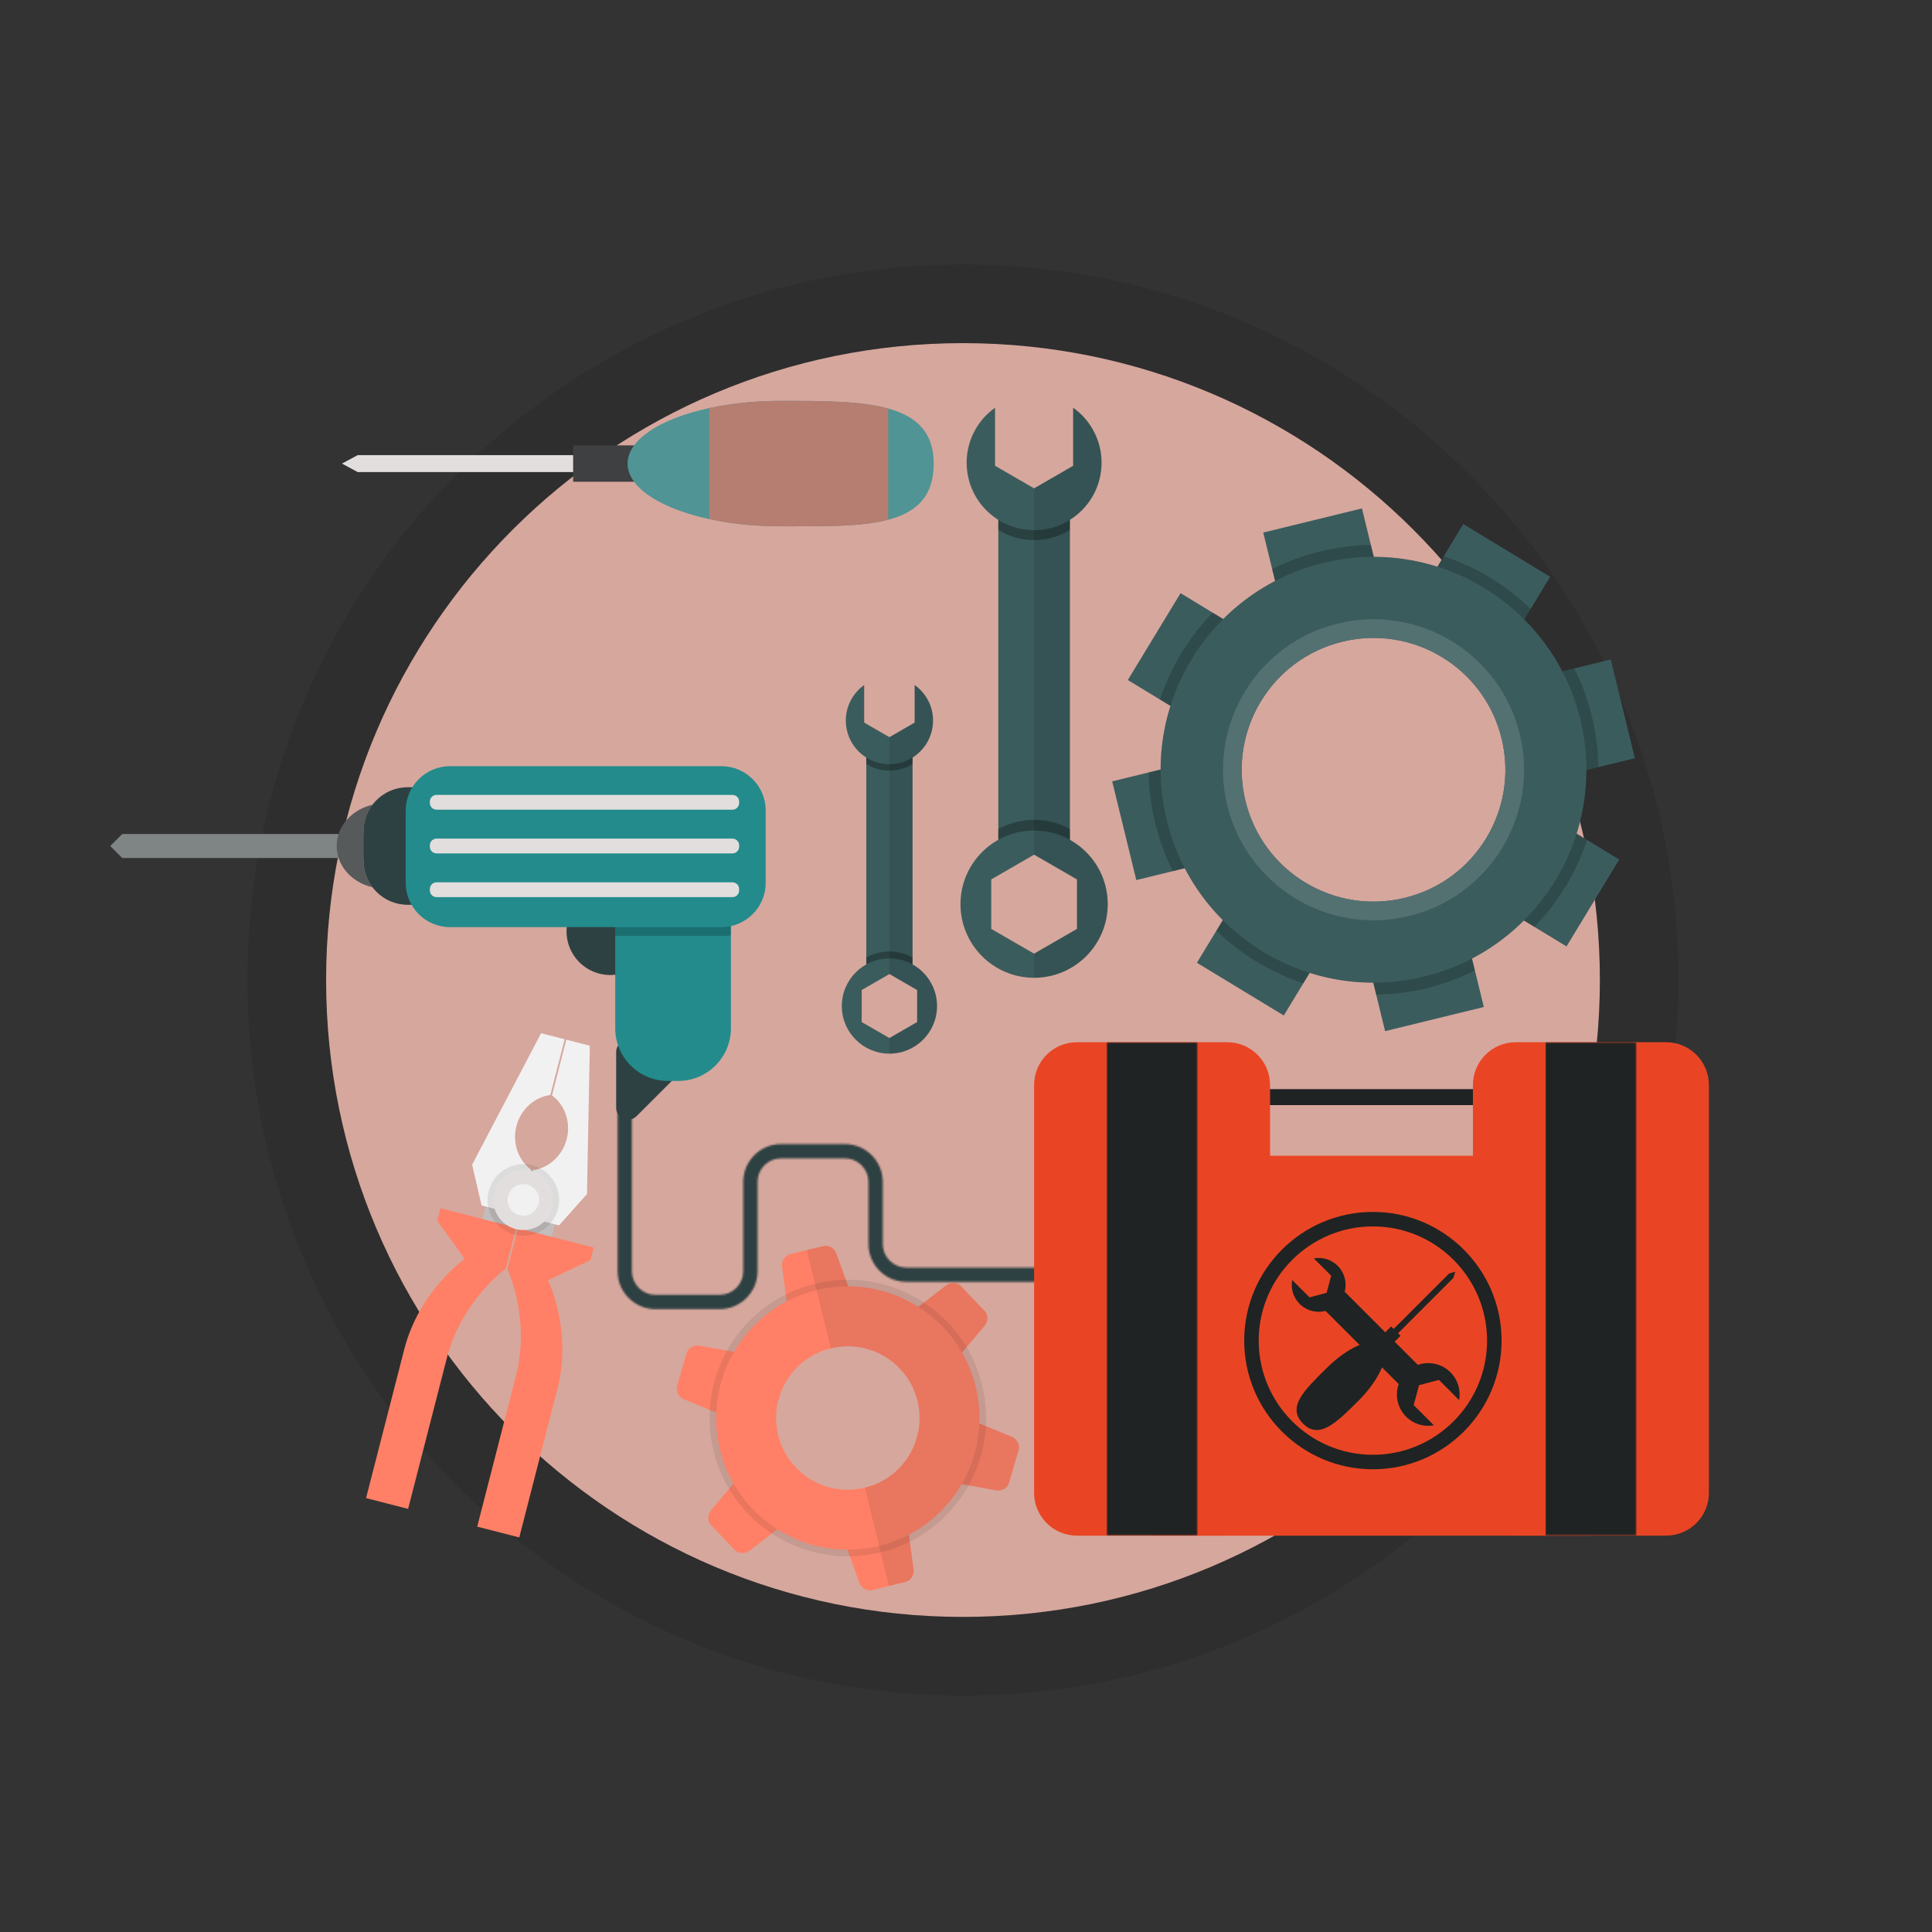 <svg xmlns="http://www.w3.org/2000/svg" xmlns:xlink="http://www.w3.org/1999/xlink" viewBox="0 0 1080 1080" width="1080" height="1080" preserveAspectRatio="xMidYMid meet" style="width: 100%; height: 100%; transform: translate3d(0px, 0px, 0px); content-visibility: visible;"><rect x="0" y="0" width="1080" height="1080" fill="#333333" stroke="none"/><defs><clipPath id="__lottie_element_37258"><rect width="1080" height="1080" x="0" y="0"/></clipPath><g id="__lottie_element_37308"><g transform="matrix(-1.534,0,0,1.534,1994.814,-270.711)" opacity="1" style="display: block;"><g opacity="1" transform="matrix(1,0,0,1,0,0)"><g opacity="1" transform="matrix(1,0,0,1,970.698,612.724)"><path fill="rgb(255,255,255)" fill-opacity="1" d=" M67.431,40.814 C67.431,40.814 90.855,40.814 90.855,40.814 C98.457,40.814 104.641,34.629 104.641,27.027 C104.641,27.027 104.641,-40.814 104.641,-40.814 C104.641,-40.814 99.425,-40.814 99.425,-40.814 C99.425,-40.814 99.425,27.027 99.425,27.027 C99.425,31.753 95.581,35.596 90.855,35.596 C90.855,35.596 67.431,35.596 67.431,35.596 C62.705,35.596 58.861,31.753 58.861,27.027 C58.861,27.027 58.861,-5.558 58.861,-5.558 C58.861,-13.16 52.677,-19.344 45.075,-19.344 C45.075,-19.344 21.798,-19.344 21.798,-19.344 C14.197,-19.344 8.011,-13.16 8.011,-5.558 C8.011,-5.558 8.011,17.09 8.011,17.09 C8.011,21.816 4.167,25.66 -0.559,25.66 C-0.559,25.66 -104.641,25.66 -104.641,25.66 C-104.641,25.66 -104.641,30.877 -104.641,30.877 C-104.641,30.877 -0.559,30.877 -0.559,30.877 C7.043,30.877 13.227,24.692 13.227,17.09 C13.227,17.09 13.227,-5.558 13.227,-5.558 C13.227,-10.284 17.072,-14.127 21.798,-14.127 C21.798,-14.127 45.075,-14.127 45.075,-14.127 C49.801,-14.127 53.645,-10.284 53.645,-5.558 C53.645,-5.558 53.645,27.027 53.645,27.027 C53.645,34.629 59.829,40.814 67.431,40.814z"/></g></g></g></g><g id="__lottie_element_37341"><g transform="matrix(0.968,0,0,0.968,-737.581,22.157)" opacity="1" style="display: block;"><g opacity="1" transform="matrix(1,0,0,1,1427.281,721.447)"><path fill="rgb(31,35,35)" fill-opacity="1" d=" M26.298,142.469 C26.298,142.469 -26.298,142.469 -26.298,142.469 C-26.298,142.469 -26.298,-142.469 -26.298,-142.469 C-26.298,-142.469 26.298,-142.469 26.298,-142.469 C26.298,-142.469 26.298,142.469 26.298,142.469z"/></g></g></g><g id="__lottie_element_37347"><g transform="matrix(0.968,0,0,0.968,-737.581,22.157)" opacity="1" style="display: block;"><g opacity="1" transform="matrix(1,0,0,1,1680.698,721.447)"><path fill="rgb(31,35,35)" fill-opacity="1" d=" M26.298,142.469 C26.298,142.469 -26.298,142.469 -26.298,142.469 C-26.298,142.469 -26.298,-142.469 -26.298,-142.469 C-26.298,-142.469 26.298,-142.469 26.298,-142.469 C26.298,-142.469 26.298,142.469 26.298,142.469z"/></g></g></g><mask id="__lottie_element_37347_1" mask-type="alpha"><use xmlns:ns1="http://www.w3.org/1999/xlink" ns1:href="#__lottie_element_37347"/></mask><mask id="__lottie_element_37341_1" mask-type="alpha"><use xmlns:ns2="http://www.w3.org/1999/xlink" ns2:href="#__lottie_element_37341"/></mask><mask id="__lottie_element_37308_1" mask-type="alpha"><use xmlns:ns3="http://www.w3.org/1999/xlink" ns3:href="#__lottie_element_37308"/></mask></defs><g clip-path="url(#__lottie_element_37258)"><g transform="matrix(1,0,0,1,908,547.84)" opacity="0.1" style="display: block;"><g opacity="1" transform="matrix(1,0,0,1,0,0)"><path fill="rgb(0,0,0)" fill-opacity="1" d=" M30.316,0 C30.316,220.914 -148.77,400 -369.685,400 C-590.599,400 -769.685,220.914 -769.685,0 C-769.685,-220.914 -590.599,-400 -369.685,-400 C-148.77,-400 30.316,-220.914 30.316,0z"/></g></g><g transform="matrix(1,0,0,1,538.315,547.84)" opacity="1" style="display: block;"><g opacity="1" transform="matrix(1,0,0,1,0,0)"><path fill="rgb(214,167,157)" fill-opacity="1" d=" M356.023,0 C356.023,196.626 196.626,356.023 0,356.023 C-196.626,356.023 -356.023,196.626 -356.023,0 C-356.023,-196.626 -196.626,-356.023 0,-356.023 C196.626,-356.023 356.023,-196.626 356.023,0z"/></g></g><g transform="matrix(0,1.71,-1.71,0,864.21,-2145.525)" opacity="1" style="display: block;"><g opacity="1" transform="matrix(1,0,0,1,0,0)"><g opacity="1" transform="matrix(1,0,0,1,1406.244,330.179)"><path fill="rgb(226,222,221)" fill-opacity="1" d=" M-2.773,-63.413 C-2.773,-63.413 2.773,-63.413 2.773,-63.413 C2.773,-63.413 2.773,58.274 2.773,58.274 C2.773,58.274 0,63.413 0,63.413 C0,63.413 -2.773,58.274 -2.773,58.274 C-2.773,58.274 -2.773,-63.413 -2.773,-63.413z"/></g></g></g><g transform="matrix(0,1.71,-1.71,0,864.21,-2145.525)" opacity="1" style="display: block;"><g opacity="1" transform="matrix(1,0,0,1,0,0)"><g opacity="1" transform="matrix(1,0,0,1,1406.243,292.396)"><path fill="rgb(62,64,65)" fill-opacity="1" d=" M-5.945,-25.63 C-5.945,-25.63 5.945,-25.63 5.945,-25.63 C5.945,-25.63 5.945,25.63 5.945,25.63 C5.945,25.63 -5.945,25.63 -5.945,25.63 C-5.945,25.63 -5.945,-25.63 -5.945,-25.63z"/></g></g></g><g transform="matrix(0,1.71,-1.71,0,864.21,-2145.525)" opacity="1" style="display: block;"><g opacity="1" transform="matrix(1,0,0,1,0,0)"><g opacity="1" transform="matrix(1,0,0,1,1406.244,250.195)"><path fill="rgb(80,148,149)" fill-opacity="1" d=" M-20.507,0 C-20.507,-27.636 -20.507,-50.039 -0.003,-50.039 C21.476,-50.039 20.5,-27.636 20.5,0 C20.5,27.636 11.321,50.039 -0.003,50.039 C-11.327,50.039 -20.507,27.636 -20.507,0z"/></g></g></g><g transform="matrix(0,1.71,-1.71,0,864.21,-2145.525)" opacity="1" style="display: block;"><g opacity="1" transform="matrix(1,0,0,1,0,0)"><g opacity="1" transform="matrix(1,0,0,1,1406.244,244.285)"><path fill="rgb(182,125,113)" fill-opacity="1" d=" M20.5,5.91 C20.5,-7.81 20.738,-20.235 18.352,-29.275 C18.352,-29.275 -17.995,-29.275 -17.995,-29.275 C-20.504,-20.235 -20.507,-7.81 -20.507,5.91 C-20.507,14.351 -19.647,22.299 -18.135,29.275 C-18.135,29.275 18.128,29.275 18.128,29.275 C19.64,22.299 20.5,14.351 20.5,5.91z"/></g></g></g><g transform="matrix(0.968,0,0,0.968,-737.581,-25.646)" opacity="1" style="display: block;"><g opacity="1" transform="matrix(1,0,0,1,0,0)"><g opacity="1" transform="matrix(1,0,0,1,1359.145,414.699)"><path fill="rgb(59,92,93)" fill-opacity="1" d=" M20.667,102.787 C20.667,102.787 -20.667,102.787 -20.667,102.787 C-20.667,102.787 -20.667,-102.787 -20.667,-102.787 C-20.667,-102.787 20.667,-102.787 20.667,-102.787 C20.667,-102.787 20.667,102.787 20.667,102.787z"/></g><g opacity="0.3" transform="matrix(1,0,0,1,1359.145,508.706)"><path fill="rgb(0,0,0)" fill-opacity="1" d=" M20.667,-3.417 C14.548,-6.828 7.503,-8.779 0,-8.779 C-7.503,-8.779 -14.548,-6.828 -20.667,-3.417 C-20.667,-3.417 -20.667,8.779 -20.667,8.779 C-20.667,8.779 20.667,8.779 20.667,8.779 C20.667,8.779 20.667,-3.417 20.667,-3.417z"/></g><g opacity="1" transform="matrix(1,0,0,1,1359.145,548.632)"><path fill="rgb(59,92,93)" fill-opacity="1" d=" M0,-42.515 C-23.48,-42.515 -42.515,-23.48 -42.515,0 C-42.515,23.48 -23.48,42.515 0,42.515 C23.48,42.515 42.515,23.48 42.515,0 C42.515,-23.48 23.48,-42.515 0,-42.515z M24.755,14.292 C24.755,14.292 0,28.585 0,28.585 C0,28.585 -24.755,14.292 -24.755,14.292 C-24.755,14.292 -24.755,-14.292 -24.755,-14.292 C-24.755,-14.292 0,-28.585 0,-28.585 C0,-28.585 24.755,-14.292 24.755,-14.292 C24.755,-14.292 24.755,14.292 24.755,14.292z"/></g><g opacity="0.3" transform="matrix(1,0,0,1,1359.145,325.157)"><path fill="rgb(0,0,0)" fill-opacity="1" d=" M20.667,7.304 C20.667,7.304 20.667,-13.245 20.667,-13.245 C20.667,-13.245 4.082,-13.245 4.082,-13.245 C4.082,-13.245 0,-10.888 0,-10.888 C0,-10.888 -4.082,-13.245 -4.082,-13.245 C-4.082,-13.245 -20.667,-13.245 -20.667,-13.245 C-20.667,-13.245 -20.667,7.304 -20.667,7.304 C-14.676,11.063 -7.595,13.245 0,13.245 C7.595,13.245 14.676,11.063 20.667,7.304z"/></g><g opacity="1" transform="matrix(1,0,0,1,1359.145,297.291)"><path fill="rgb(59,92,93)" fill-opacity="1" d=" M22.547,-35.348 C22.547,-35.348 22.547,-1.803 22.547,-1.803 C22.547,-1.803 0,11.215 0,11.215 C0,11.215 -22.547,-1.803 -22.547,-1.803 C-22.547,-1.803 -22.547,-35.348 -22.547,-35.348 C-32.469,-28.289 -38.948,-16.705 -38.948,-3.6 C-38.948,17.91 -21.51,35.348 0,35.348 C21.51,35.348 38.948,17.91 38.948,-3.6 C38.948,-16.705 32.469,-28.289 22.547,-35.348z"/></g><g opacity="0.1" transform="matrix(1,0,0,1,1380.403,426.545)"><path fill="rgb(0,0,0)" fill-opacity="1" d=" M-0.591,84.934 C-0.591,84.934 -0.591,-99.847 -0.591,-99.847 C10.386,-106.735 17.691,-118.938 17.691,-132.854 C17.691,-145.959 11.212,-157.543 1.29,-164.602 C1.29,-164.602 1.29,-131.057 1.29,-131.057 C1.29,-131.057 -21.257,-118.039 -21.257,-118.039 C-21.257,-118.039 -21.257,93.502 -21.257,93.502 C-21.257,93.502 3.498,107.795 3.498,107.795 C3.498,107.795 3.498,136.379 3.498,136.379 C3.498,136.379 -21.257,150.672 -21.257,150.672 C-21.257,150.672 -21.257,164.602 -21.257,164.602 C2.223,164.602 21.257,145.567 21.257,122.087 C21.257,106.11 12.439,92.198 -0.591,84.934z"/></g></g></g><g transform="matrix(0.968,0,0,0.968,-737.581,16.761)" opacity="1" style="display: block;"><g opacity="1" transform="matrix(1,0,0,1,0,0)"><g opacity="1" transform="matrix(1,0,0,1,1275.592,477.056)"><path fill="rgb(59,92,93)" fill-opacity="1" d=" M13.363,66.462 C13.363,66.462 -13.363,66.462 -13.363,66.462 C-13.363,66.462 -13.363,-66.462 -13.363,-66.462 C-13.363,-66.462 13.363,-66.462 13.363,-66.462 C13.363,-66.462 13.363,66.462 13.363,66.462z"/></g><g opacity="0.3" transform="matrix(1,0,0,1,1275.592,537.841)"><path fill="rgb(0,0,0)" fill-opacity="1" d=" M13.363,-2.21 C9.406,-4.416 4.852,-5.677 0,-5.677 C-4.851,-5.677 -9.406,-4.416 -13.363,-2.21 C-13.363,-2.21 -13.363,5.677 -13.363,5.677 C-13.363,5.677 13.363,5.677 13.363,5.677 C13.363,5.677 13.363,-2.21 13.363,-2.21z"/></g><g opacity="1" transform="matrix(1,0,0,1,1275.592,563.657)"><path fill="rgb(59,92,93)" fill-opacity="1" d=" M0,-27.49 C-15.182,-27.49 -27.49,-15.182 -27.49,0 C-27.49,15.182 -15.182,27.49 0,27.49 C15.182,27.49 27.49,15.182 27.49,0 C27.49,-15.182 15.182,-27.49 0,-27.49z M16.007,9.241 C16.007,9.241 0,18.483 0,18.483 C0,18.483 -16.007,9.241 -16.007,9.241 C-16.007,9.241 -16.007,-9.241 -16.007,-9.241 C-16.007,-9.241 0,-18.483 0,-18.483 C0,-18.483 16.007,-9.241 16.007,-9.241 C16.007,-9.241 16.007,9.241 16.007,9.241z"/></g><g opacity="0.3" transform="matrix(1,0,0,1,1275.592,419.158)"><path fill="rgb(0,0,0)" fill-opacity="1" d=" M13.363,4.723 C13.363,4.723 13.363,-8.564 13.363,-8.564 C13.363,-8.564 2.639,-8.564 2.639,-8.564 C2.639,-8.564 0,-7.04 0,-7.04 C0,-7.04 -2.639,-8.564 -2.639,-8.564 C-2.639,-8.564 -13.363,-8.564 -13.363,-8.564 C-13.363,-8.564 -13.363,4.723 -13.363,4.723 C-9.489,7.154 -4.911,8.564 0,8.564 C4.911,8.564 9.489,7.154 13.363,4.723z"/></g><g opacity="1" transform="matrix(1,0,0,1,1275.592,401.139)"><path fill="rgb(59,92,93)" fill-opacity="1" d=" M14.579,-22.856 C14.579,-22.856 14.579,-1.166 14.579,-1.166 C14.579,-1.166 0,7.252 0,7.252 C0,7.252 -14.579,-1.166 -14.579,-1.166 C-14.579,-1.166 -14.579,-22.856 -14.579,-22.856 C-20.995,-18.291 -25.184,-10.801 -25.184,-2.328 C-25.184,11.581 -13.909,22.856 0,22.856 C13.909,22.856 25.184,11.581 25.184,-2.328 C25.184,-10.801 20.995,-18.291 14.579,-22.856z"/></g><g opacity="0.1" transform="matrix(1,0,0,1,1289.337,484.715)"><path fill="rgb(0,0,0)" fill-opacity="1" d=" M-0.382,54.919 C-0.382,54.919 -0.382,-64.561 -0.382,-64.561 C6.716,-69.015 11.439,-76.905 11.439,-85.903 C11.439,-94.376 7.25,-101.867 0.834,-106.432 C0.834,-106.432 0.834,-84.741 0.834,-84.741 C0.834,-84.741 -13.745,-76.324 -13.745,-76.324 C-13.745,-76.324 -13.745,60.458 -13.745,60.458 C-13.745,60.458 2.262,69.7 2.262,69.7 C2.262,69.7 2.262,88.183 2.262,88.183 C2.262,88.183 -13.745,97.424 -13.745,97.424 C-13.745,97.424 -13.745,106.432 -13.745,106.432 C1.437,106.432 13.745,94.123 13.745,78.941 C13.745,68.61 8.043,59.616 -0.382,54.919z"/></g></g></g><g transform="matrix(0.968,0,0,0.968,-737.581,22.157)" opacity="1" style="display: block;"><g opacity="1" transform="matrix(1,0,0,1,1554.786,610.668)"><path fill="rgb(31,35,35)" fill-opacity="1" d=" M75.706,4.613 C75.706,4.613 -75.706,4.613 -75.706,4.613 C-75.706,4.613 -75.706,-4.613 -75.706,-4.613 C-75.706,-4.613 75.706,-4.613 75.706,-4.613 C75.706,-4.613 75.706,4.613 75.706,4.613z"/></g></g><g transform="matrix(0.218,-0.849,0.849,0.218,-242.818,1637.026)" opacity="1" style="display: block;"><g opacity="1" transform="matrix(1,0,0,1,0,0)"><g opacity="1" transform="matrix(1,0,0,1,0,0)"><g opacity="1" transform="matrix(1,0,0,1,1205.909,329.649)"><path fill="rgb(193,189,189)" fill-opacity="1" d=" M-17.178,-11.102 C-17.178,-11.102 -17.178,11.102 -17.178,11.102 C-17.178,11.102 17.178,11.102 17.178,11.102 C17.178,11.102 17.178,-11.102 17.178,-11.102 C17.178,-11.102 -17.178,-11.102 -17.178,-11.102z"/></g><g opacity="1" transform="matrix(1,0,0,1,1267.493,337.175)"><path fill="rgb(242,241,241)" fill-opacity="1" d=" M-3.38,-2.621 C7.871,-2.621 17.467,-9.273 21.23,-18.628 C21.23,-18.628 57.929,-18.628 57.929,-18.628 C57.929,-18.628 57.929,-3.137 57.929,-3.137 C57.929,-3.137 -34.173,18.628 -34.173,18.628 C-34.173,18.628 -57.929,6.317 -57.929,6.317 C-57.929,6.317 -57.929,-18.628 -57.929,-18.628 C-57.929,-18.628 -27.991,-18.628 -27.991,-18.628 C-24.228,-9.273 -14.631,-2.621 -3.38,-2.621z"/></g><g opacity="1" transform="matrix(1,0,0,1,1105.918,343.492)"><path fill="rgb(255,128,102)" fill-opacity="1" d=" M95.423,24.945 C95.423,24.945 87.2,24.945 87.2,24.945 C87.2,24.945 68.012,1.919 68.012,1.919 C68.012,1.919 40.875,24.945 2.773,24.945 C-38.344,24.945 -95.423,24.945 -95.423,24.945 C-95.423,24.945 -95.423,-2.741 -95.423,-2.741 C-95.423,-2.741 -20.801,-2.741 4.417,-2.741 C41.422,-2.741 68.56,-24.945 68.56,-24.945 C68.56,-24.945 95.423,-24.945 95.423,-24.945 C95.423,-24.945 95.423,24.945 95.423,24.945z"/></g></g></g></g><g transform="matrix(0.218,-0.849,0.849,0.218,-242.818,1637.026)" opacity="1" style="display: block;"><g opacity="1" transform="matrix(1,0,0,1,0,0)"><g opacity="1" transform="matrix(1,0,0,1,0,0)"><g opacity="1" transform="matrix(1,0,0,1,1205.909,306.349)"><path fill="rgb(193,189,189)" fill-opacity="1" d=" M-17.178,11.102 C-17.178,11.102 -17.178,-11.102 -17.178,-11.102 C-17.178,-11.102 17.178,-11.102 17.178,-11.102 C17.178,-11.102 17.178,11.102 17.178,11.102 C17.178,11.102 -17.178,11.102 -17.178,11.102z"/></g><g opacity="1" transform="matrix(1,0,0,1,1267.493,298.823)"><path fill="rgb(242,241,241)" fill-opacity="1" d=" M-3.38,2.621 C7.871,2.621 17.467,9.273 21.23,18.628 C21.23,18.628 57.929,18.628 57.929,18.628 C57.929,18.628 57.929,3.137 57.929,3.137 C57.929,3.137 -34.173,-18.628 -34.173,-18.628 C-34.173,-18.628 -57.929,-6.316 -57.929,-6.316 C-57.929,-6.316 -57.929,18.628 -57.929,18.628 C-57.929,18.628 -27.991,18.628 -27.991,18.628 C-24.228,9.273 -14.631,2.621 -3.38,2.621z"/></g><g opacity="1" transform="matrix(1,0,0,1,1105.918,292.506)"><path fill="rgb(255,128,102)" fill-opacity="1" d=" M95.423,-24.944 C95.423,-24.944 87.2,-24.944 87.2,-24.944 C87.2,-24.944 68.012,-1.918 68.012,-1.918 C68.012,-1.918 40.875,-24.944 2.773,-24.944 C-38.344,-24.944 -95.423,-24.944 -95.423,-24.944 C-95.423,-24.944 -95.423,2.741 -95.423,2.741 C-95.423,2.741 -20.801,2.741 4.417,2.741 C41.422,2.741 68.56,24.944 68.56,24.944 C68.56,24.944 95.423,24.944 95.423,24.944 C95.423,24.944 95.423,-24.944 95.423,-24.944z"/></g></g></g></g><g transform="matrix(0.969,0.249,-0.249,0.969,247.62,849.324)" opacity="1" style="display: block;"/><g transform="matrix(0.218,-0.849,0.849,0.218,-242.818,1637.026)" opacity="1" style="display: block;"><g opacity="1" transform="matrix(1,0,0,1,0,0)"><g opacity="1" transform="matrix(1,0,0,1,0,0)"><g opacity="0.1" transform="matrix(1,0,0,1,1219.614,317.451)"><path fill="rgb(31,35,35)" fill-opacity="1" d=" M0,22.842 C-12.616,22.842 -22.842,12.615 -22.842,0 C-22.842,-12.615 -12.616,-22.842 0,-22.842 C12.614,-22.842 22.842,-12.615 22.842,0 C22.842,12.615 12.614,22.842 0,22.842z"/></g><g opacity="1" transform="matrix(1,0,0,1,1219.614,317.451)"><path fill="rgb(226,222,221)" fill-opacity="1" d=" M0,19.189 C-10.598,19.189 -19.189,10.598 -19.189,0 C-19.189,-10.598 -10.598,-19.189 0,-19.189 C10.598,-19.189 19.189,-10.598 19.189,0 C19.189,10.598 10.598,19.189 0,19.189z"/></g><g opacity="1" transform="matrix(1,0,0,1,1219.614,317.451)"><path fill="rgb(242,241,241)" fill-opacity="1" d=" M0,10.05 C-5.551,10.05 -10.05,5.55 -10.05,0 C-10.05,-5.551 -5.551,-10.05 0,-10.05 C5.55,-10.05 10.05,-5.551 10.05,0 C10.05,5.55 5.55,10.05 0,10.05z"/></g></g></g></g><g mask="url(#__lottie_element_37308_1)" style="display: block;"><g transform="matrix(-1.534,0,0,1.534,1994.814,-270.71)" opacity="1"><g opacity="1" transform="matrix(1,0,0,1,0,0)"><g opacity="1" transform="matrix(1,0,0,1,967.502,608.025)"><path stroke-linecap="butt" stroke-linejoin="miter" fill-opacity="0" stroke-miterlimit="10" stroke="rgb(46,65,66)" stroke-opacity="1" stroke-width="12" d=" M-105.608,32.679 C-105.608,32.679 -2.152,32.679 -2.152,32.679 C8.67,34.429 13.401,29.714 13.35,19.926 C13.35,19.926 13.35,-0.996 13.35,-0.996 C13.35,-17.734 60.376,-17.933 59.18,-0.996 C59.18,-0.996 59.18,32.679 59.18,32.679 C59.18,48.354 105.608,48.354 105.608,32.679 C105.608,32.679 105.608,-44.435 105.608,-44.435"/></g></g></g></g><g transform="matrix(-1.534,0,0,1.534,1994.814,-270.71)" opacity="1" style="display: block;"><g opacity="1" transform="matrix(1,0,0,1,0,0)"><g opacity="1" transform="matrix(1,0,0,1,1212.468,484.769)"><path fill="rgb(127,132,132)" fill-opacity="1" d=" M-47.757,4.38 C-47.757,4.38 43.377,4.38 43.377,4.38 C43.377,4.38 47.757,0 47.757,0 C47.757,0 43.377,-4.38 43.377,-4.38 C43.377,-4.38 -47.757,-4.38 -47.757,-4.38 C-47.757,-4.38 -47.757,4.38 -47.757,4.38z"/></g></g></g><g transform="matrix(-1.534,0,0,1.534,1994.814,-270.71)" opacity="1" style="display: block;"><g opacity="1" transform="matrix(1,0,0,1,0,0)"><g opacity="1" transform="matrix(1,0,0,1,1171.179,484.768)"><path fill="rgb(87,90,91)" fill-opacity="1" d=" M6.532,0 C6.532,-7.248 0.974,-13.319 -6.532,-15.038 C-4.463,-12.322 -3.221,-8.942 -3.221,-5.264 C-3.221,-5.264 -3.221,5.265 -3.221,5.265 C-3.221,8.942 -4.462,12.322 -6.531,15.038 C0.975,13.319 6.532,7.248 6.532,0z"/></g></g></g><g transform="matrix(-1.534,0,0,1.534,1994.814,-270.71)" opacity="1" style="display: block;"><g opacity="1" transform="matrix(1,0,0,1,0,0)"><g opacity="1" transform="matrix(1,0,0,1,1158.825,484.769)"><path fill="rgb(46,65,66)" fill-opacity="1" d=" M-7.031,-21.427 C-7.031,-21.427 -9.133,-21.427 -9.133,-21.427 C-7.681,-19.002 -6.831,-16.177 -6.831,-13.145 C-6.831,-13.145 -6.831,13.145 -6.831,13.145 C-6.831,16.177 -7.681,19.002 -9.133,21.427 C-9.133,21.427 -7.031,21.427 -7.031,21.427 C1.896,21.427 9.133,14.192 9.133,5.265 C9.133,5.265 9.133,-5.265 9.133,-5.265 C9.133,-14.192 1.896,-21.427 -7.031,-21.427z"/></g></g></g><g transform="matrix(-1.75,0,0,1.75,2302.731,-383.849)" opacity="1" style="display: block;"><g opacity="1" transform="matrix(0.877,0,0,0.877,175.953,64.651)"><g opacity="1" transform="matrix(1,0,0,1,0,0)"><g opacity="1" transform="matrix(1,0,0,1,1077.497,515.599)"><path fill="rgb(46,65,66)" fill-opacity="1" d=" M-15.924,0 C-15.924,8.795 -8.795,15.924 0,15.924 C8.795,15.924 15.924,8.795 15.924,0 C15.924,-8.795 8.795,-15.924 0,-15.924 C-8.795,-15.924 -15.924,-8.795 -15.924,0z"/></g></g></g></g><g transform="matrix(-1.75,0,0,1.75,2302.731,-383.849)" opacity="1" style="display: block;"><g opacity="1" transform="matrix(0.877,0,0,0.877,175.952,64.651)"><g opacity="1" transform="matrix(1,0,0,1,0,0)"><g opacity="1" transform="matrix(1,0,0,1,1061.227,569.713)"><path fill="rgb(46,65,66)" fill-opacity="1" d=" M14.112,-10.143 C14.112,-10.143 14.112,10.134 14.112,10.134 C14.112,14.013 9.423,15.955 6.68,13.213 C6.68,13.213 -12.829,-6.296 -12.829,-6.296 C-15.514,-8.98 -13.716,-13.575 -9.922,-13.725 C-9.922,-13.725 9.588,-14.494 9.588,-14.494 C12.057,-14.591 14.112,-12.615 14.112,-10.143z"/></g></g></g><g opacity="1" transform="matrix(0.877,0,0,0.877,175.952,64.651)"><g opacity="1" transform="matrix(1,0,0,1,0,0)"><g opacity="1" transform="matrix(1,0,0,1,0,0)"><g opacity="1" transform="matrix(1,0,0,1,1054.611,524.394)"><path fill="rgb(35,139,140)" fill-opacity="1" d=" M-1.932,45.703 C-1.932,45.703 1.932,45.703 1.932,45.703 C12.453,45.703 21.062,37.094 21.062,26.572 C21.062,26.572 21.062,-26.572 21.062,-26.572 C21.062,-37.094 12.453,-45.703 1.931,-45.703 C1.931,-45.703 -1.932,-45.703 -1.932,-45.703 C-12.454,-45.703 -21.062,-37.094 -21.062,-26.572 C-21.062,-26.572 -21.062,26.572 -21.062,26.572 C-21.062,37.094 -12.454,45.703 -1.932,45.703z"/></g><g opacity="0.2" transform="matrix(1,0,0,1,1054.611,497.987)"><path fill="rgb(0,0,0)" fill-opacity="1" d=" M-4.133,-19.295 C-4.133,-19.295 4.133,-19.295 4.133,-19.295 C13.445,-19.295 21.062,-11.677 21.062,-2.366 C21.062,-2.366 21.062,19.295 21.062,19.295 C21.062,19.295 -18.848,19.295 -18.848,19.295 C-19.611,19.295 -20.349,19.199 -21.062,19.035 C-21.062,19.035 -21.062,-2.366 -21.062,-2.366 C-21.062,-11.677 -13.444,-19.295 -4.133,-19.295z"/></g><g opacity="1" transform="matrix(1,0,0,1,1086.435,484.769)"><path fill="rgb(35,139,140)" fill-opacity="1" d=" M-49.397,29.308 C-49.397,29.308 49.397,29.308 49.397,29.308 C58.324,29.308 65.56,22.072 65.56,13.145 C65.56,13.145 65.56,-13.145 65.56,-13.145 C65.56,-22.072 58.324,-29.308 49.397,-29.308 C49.397,-29.308 -49.397,-29.308 -49.397,-29.308 C-58.324,-29.308 -65.56,-22.072 -65.56,-13.145 C-65.56,-13.145 -65.56,13.145 -65.56,13.145 C-65.56,22.072 -58.324,29.308 -49.397,29.308z"/></g></g></g></g></g><g transform="matrix(-1.534,0,0,1.534,1994.814,-270.71)" opacity="1" style="display: block;"><g opacity="1" transform="matrix(1,0,0,1,0,0)"><g opacity="1" transform="matrix(1,0,0,1,0,0)"><g opacity="1" transform="matrix(1,0,0,1,1087.403,468.836)"><path fill="rgb(226,222,221)" fill-opacity="1" d=" M-53.906,2.696 C-53.906,2.696 53.906,2.696 53.906,2.696 C55.259,2.696 56.355,1.601 56.355,0.248 C56.355,0.248 56.355,-0.247 56.355,-0.247 C56.355,-1.6 55.259,-2.696 53.906,-2.696 C53.906,-2.696 -53.906,-2.696 -53.906,-2.696 C-55.259,-2.696 -56.355,-1.6 -56.355,-0.247 C-56.355,-0.247 -56.355,0.248 -56.355,0.248 C-56.355,1.601 -55.259,2.696 -53.906,2.696z"/></g></g></g></g><g transform="matrix(-1.534,0,0,1.534,1994.814,-270.71)" opacity="1" style="display: block;"><g opacity="1" transform="matrix(1,0,0,1,0,0)"><g opacity="1" transform="matrix(1,0,0,1,0,0)"><g opacity="1" transform="matrix(1,0,0,1,1087.403,484.769)"><path fill="rgb(226,222,221)" fill-opacity="1" d=" M-53.906,2.697 C-53.906,2.697 53.906,2.697 53.906,2.697 C55.259,2.697 56.355,1.6 56.355,0.247 C56.355,0.247 56.355,-0.247 56.355,-0.247 C56.355,-1.6 55.259,-2.697 53.906,-2.697 C53.906,-2.697 -53.906,-2.697 -53.906,-2.697 C-55.259,-2.697 -56.355,-1.6 -56.355,-0.247 C-56.355,-0.247 -56.355,0.247 -56.355,0.247 C-56.355,1.6 -55.259,2.697 -53.906,2.697z"/></g></g></g></g><g transform="matrix(-1.534,0,0,1.534,1994.814,-270.709)" opacity="1" style="display: block;"><g opacity="1" transform="matrix(1,0,0,1,0,0)"><g opacity="1" transform="matrix(1,0,0,1,0,0)"><g opacity="1" transform="matrix(1,0,0,1,1087.403,500.701)"><path fill="rgb(226,222,221)" fill-opacity="1" d=" M-53.906,2.697 C-53.906,2.697 53.906,2.697 53.906,2.697 C55.259,2.697 56.355,1.601 56.355,0.248 C56.355,0.248 56.355,-0.247 56.355,-0.247 C56.355,-1.6 55.259,-2.697 53.906,-2.697 C53.906,-2.697 -53.906,-2.697 -53.906,-2.697 C-55.259,-2.697 -56.355,-1.6 -56.355,-0.247 C-56.355,-0.247 -56.355,0.248 -56.355,0.248 C-56.355,1.601 -55.259,2.697 -53.906,2.697z"/></g></g></g></g><g transform="matrix(0.941,-0.23,0.23,0.941,-886.803,326.997)" opacity="1" style="display: block;"><g opacity="1" transform="matrix(1,0,0,1,0,0)"><g opacity="1" transform="matrix(1,0,0,1,1250.409,729.93)"><path fill="rgb(255,128,102)" fill-opacity="1" d=" M9.904,-29.189 C9.904,-29.189 -9.904,-29.189 -9.904,-29.189 C-13.088,-29.189 -15.767,-26.547 -16.139,-23.041 C-16.139,-23.041 -20.857,21.414 -20.857,21.414 C-21.296,25.552 -18.379,29.189 -14.621,29.189 C-14.621,29.189 14.621,29.189 14.621,29.189 C18.379,29.189 21.296,25.552 20.857,21.414 C20.857,21.414 16.139,-23.041 16.139,-23.041 C15.767,-26.547 13.088,-29.189 9.904,-29.189z"/></g><g opacity="1" transform="matrix(1,0,0,1,1190.461,767.264)"><path fill="rgb(255,128,102)" fill-opacity="1" d=" M-21.507,-25.214 C-21.507,-25.214 -31.41,-8.06 -31.41,-8.06 C-33.002,-5.303 -32.054,-1.661 -29.204,0.414 C-29.204,0.414 6.937,26.727 6.937,26.727 C10.301,29.176 14.908,28.469 16.787,25.214 C16.787,25.214 31.409,-0.11 31.409,-0.11 C33.288,-3.365 31.597,-7.709 27.794,-9.398 C27.794,-9.398 -13.065,-27.54 -13.065,-27.54 C-16.287,-28.971 -19.915,-27.971 -21.507,-25.214z"/></g><g opacity="1" transform="matrix(1,0,0,1,1190.461,833.763)"><path fill="rgb(255,128,102)" fill-opacity="1" d=" M-31.41,8.06 C-31.41,8.06 -21.507,25.214 -21.507,25.214 C-19.915,27.971 -16.287,28.971 -13.065,27.54 C-13.065,27.54 27.794,9.398 27.794,9.398 C31.597,7.709 33.288,3.365 31.409,0.11 C31.409,0.11 16.787,-25.214 16.787,-25.214 C14.908,-28.469 10.301,-29.176 6.937,-26.727 C6.937,-26.727 -29.204,-0.414 -29.204,-0.414 C-32.054,1.661 -33.002,5.303 -31.41,8.06z"/></g><g opacity="1" transform="matrix(1,0,0,1,1250.409,871.097)"><path fill="rgb(255,128,102)" fill-opacity="1" d=" M-9.904,29.189 C-9.904,29.189 9.904,29.189 9.904,29.189 C13.088,29.189 15.767,26.547 16.139,23.041 C16.139,23.041 20.857,-21.415 20.857,-21.415 C21.296,-25.553 18.379,-29.189 14.621,-29.189 C14.621,-29.189 -14.621,-29.189 -14.621,-29.189 C-18.379,-29.189 -21.296,-25.553 -20.857,-21.415 C-20.857,-21.415 -16.139,23.041 -16.139,23.041 C-15.767,26.547 -13.088,29.189 -9.904,29.189z"/></g><g opacity="1" transform="matrix(1,0,0,1,1310.356,833.763)"><path fill="rgb(255,128,102)" fill-opacity="1" d=" M21.507,25.214 C21.507,25.214 31.41,8.06 31.41,8.06 C33.002,5.303 32.054,1.661 29.204,-0.414 C29.204,-0.414 -6.937,-26.727 -6.937,-26.727 C-10.301,-29.176 -14.908,-28.469 -16.787,-25.214 C-16.787,-25.214 -31.408,0.11 -31.408,0.11 C-33.287,3.365 -31.597,7.709 -27.794,9.398 C-27.794,9.398 13.065,27.54 13.065,27.54 C16.287,28.971 19.915,27.971 21.507,25.214z"/></g><g opacity="1" transform="matrix(1,0,0,1,1310.356,767.264)"><path fill="rgb(255,128,102)" fill-opacity="1" d=" M31.41,-8.06 C31.41,-8.06 21.507,-25.214 21.507,-25.214 C19.915,-27.971 16.287,-28.971 13.065,-27.54 C13.065,-27.54 -27.794,-9.398 -27.794,-9.398 C-31.597,-7.709 -33.287,-3.365 -31.408,-0.11 C-31.408,-0.11 -16.787,25.214 -16.787,25.214 C-14.908,28.469 -10.301,29.176 -6.937,26.727 C-6.937,26.727 29.204,0.414 29.204,0.414 C32.054,-1.661 33.002,-5.303 31.41,-8.06z"/></g><g opacity="0.1" transform="matrix(1,0,0,1,1250.409,800.513)"><path fill="rgb(31,35,35)" fill-opacity="1" d=" M0,-79.795 C-44.07,-79.795 -79.795,-44.07 -79.795,0 C-79.795,44.07 -44.07,79.795 0,79.795 C44.07,79.795 79.795,44.07 79.795,0 C79.795,-44.07 44.07,-79.795 0,-79.795z M0,43.473 C-24.01,43.473 -43.474,24.01 -43.474,0 C-43.474,-24.01 -24.01,-43.473 0,-43.473 C24.01,-43.473 43.473,-24.01 43.473,0 C43.473,24.01 24.01,43.473 0,43.473z"/></g><g opacity="1" transform="matrix(1,0,0,1,1250.409,800.513)"><path fill="rgb(255,128,102)" fill-opacity="1" d=" M0,-75.98 C-41.963,-75.98 -75.98,-41.963 -75.98,0 C-75.98,41.963 -41.963,75.98 0,75.98 C41.963,75.98 75.98,41.963 75.98,0 C75.98,-41.963 41.963,-75.98 0,-75.98z M0,41.395 C-22.862,41.395 -41.395,22.862 -41.395,0 C-41.395,-22.862 -22.862,-41.395 0,-41.395 C22.862,-41.395 41.395,-22.862 41.395,0 C41.395,22.862 22.862,41.395 0,41.395z"/></g></g><g opacity="0.1" transform="matrix(1,0,0,1,1296.472,800.513)"><path fill="rgb(31,35,35)" fill-opacity="1" d=" M43.088,32.835 C43.088,32.835 26.933,21.073 26.933,21.073 C28.862,14.379 29.917,7.315 29.917,0 C29.917,-7.315 28.862,-14.38 26.933,-21.074 C26.933,-21.074 43.088,-32.836 43.088,-32.836 C45.938,-34.911 46.886,-38.552 45.294,-41.309 C45.294,-41.309 35.39,-58.463 35.39,-58.463 C33.798,-61.22 30.171,-62.22 26.949,-60.789 C26.949,-60.789 8.668,-52.672 8.668,-52.672 C-1.11,-62.83 -13.679,-70.273 -27.816,-73.759 C-27.816,-73.759 -29.924,-93.625 -29.924,-93.625 C-30.296,-97.131 -32.976,-99.773 -36.16,-99.773 C-36.16,-99.773 -46.063,-99.773 -46.063,-99.773 C-46.063,-99.773 -46.063,-41.395 -46.063,-41.395 C-23.201,-41.395 -4.668,-22.862 -4.668,0 C-4.668,22.862 -23.201,41.395 -46.063,41.395 C-46.063,41.395 -46.063,99.773 -46.063,99.773 C-46.063,99.773 -36.16,99.773 -36.16,99.773 C-32.976,99.773 -30.296,97.131 -29.924,93.625 C-29.924,93.625 -27.816,73.759 -27.816,73.759 C-13.68,70.273 -1.11,62.83 8.668,52.672 C8.668,52.672 26.949,60.789 26.949,60.789 C30.171,62.22 33.798,61.22 35.39,58.463 C35.39,58.463 45.294,41.309 45.294,41.309 C46.886,38.552 45.938,34.91 43.088,32.835z"/></g></g><g transform="matrix(0.941,-0.23,0.23,0.941,-792.594,386.351)" opacity="1" style="display: block;"><g opacity="1" transform="matrix(1,0,0,1,1553.989,303.713)"><path fill="rgb(59,92,93)" fill-opacity="1" d=" M29.321,25.259 C29.321,25.259 -29.321,25.259 -29.321,25.259 C-29.321,25.259 -29.321,-25.259 -29.321,-25.259 C-29.321,-25.259 29.321,-25.259 29.321,-25.259 C29.321,-25.259 29.321,25.259 29.321,25.259z"/></g><g opacity="1" transform="matrix(1,0,0,1,1467.134,339.69)"><path fill="rgb(59,92,93)" fill-opacity="1" d=" M38.594,-2.873 C38.594,-2.873 -2.873,38.594 -2.873,38.594 C-2.873,38.594 -38.594,2.873 -38.594,2.873 C-38.594,2.873 2.873,-38.594 2.873,-38.594 C2.873,-38.594 38.594,-2.873 38.594,-2.873z"/></g><g opacity="1" transform="matrix(1,0,0,1,1431.158,426.545)"><path fill="rgb(59,92,93)" fill-opacity="1" d=" M25.259,-29.321 C25.259,-29.321 25.259,29.321 25.259,29.321 C25.259,29.321 -25.259,29.321 -25.259,29.321 C-25.259,29.321 -25.259,-29.321 -25.259,-29.321 C-25.259,-29.321 25.259,-29.321 25.259,-29.321z"/></g><g opacity="1" transform="matrix(1,0,0,1,1467.134,513.4)"><path fill="rgb(59,92,93)" fill-opacity="1" d=" M-2.873,-38.594 C-2.873,-38.594 38.594,2.873 38.594,2.873 C38.594,2.873 2.873,38.594 2.873,38.594 C2.873,38.594 -38.594,-2.873 -38.594,-2.873 C-38.594,-2.873 -2.873,-38.594 -2.873,-38.594z"/></g><g opacity="1" transform="matrix(1,0,0,1,1553.989,549.376)"><path fill="rgb(59,92,93)" fill-opacity="1" d=" M-29.321,-25.259 C-29.321,-25.259 29.321,-25.259 29.321,-25.259 C29.321,-25.259 29.321,25.259 29.321,25.259 C29.321,25.259 -29.321,25.259 -29.321,25.259 C-29.321,25.259 -29.321,-25.259 -29.321,-25.259z"/></g><g opacity="1" transform="matrix(1,0,0,1,1640.844,513.4)"><path fill="rgb(59,92,93)" fill-opacity="1" d=" M-38.594,2.873 C-38.594,2.873 2.873,-38.594 2.873,-38.594 C2.873,-38.594 38.594,-2.873 38.594,-2.873 C38.594,-2.873 -2.873,38.594 -2.873,38.594 C-2.873,38.594 -38.594,2.873 -38.594,2.873z"/></g><g opacity="1" transform="matrix(1,0,0,1,1676.821,426.545)"><path fill="rgb(59,92,93)" fill-opacity="1" d=" M-25.259,29.321 C-25.259,29.321 -25.259,-29.321 -25.259,-29.321 C-25.259,-29.321 25.259,-29.321 25.259,-29.321 C25.259,-29.321 25.259,29.321 25.259,29.321 C25.259,29.321 -25.259,29.321 -25.259,29.321z"/></g><g opacity="1" transform="matrix(1,0,0,1,1640.844,339.69)"><path fill="rgb(59,92,93)" fill-opacity="1" d=" M2.873,38.594 C2.873,38.594 -38.594,-2.873 -38.594,-2.873 C-38.594,-2.873 -2.873,-38.594 -2.873,-38.594 C-2.873,-38.594 38.594,2.873 38.594,2.873 C38.594,2.873 2.873,38.594 2.873,38.594z"/></g><g opacity="0.2" transform="matrix(1,0,0,1,1553.989,426.545)"><path fill="rgb(0,0,0)" fill-opacity="1" d=" M126.396,-29.321 C126.396,-29.321 119.3,-29.321 119.3,-29.321 C116.297,-41.58 111.463,-53.119 105.09,-63.623 C105.09,-63.623 110.094,-68.627 110.094,-68.627 C99.613,-85.405 85.405,-99.613 68.627,-110.094 C68.627,-110.094 63.623,-105.09 63.623,-105.09 C53.119,-111.463 41.58,-116.297 29.321,-119.3 C29.321,-119.3 29.321,-126.396 29.321,-126.396 C19.899,-128.573 10.084,-129.724 0,-129.724 C-10.084,-129.724 -19.899,-128.573 -29.321,-126.396 C-29.321,-126.396 -29.321,-119.3 -29.321,-119.3 C-41.58,-116.297 -53.119,-111.463 -63.623,-105.09 C-63.623,-105.09 -68.627,-110.094 -68.627,-110.094 C-85.405,-99.613 -99.613,-85.405 -110.094,-68.627 C-110.094,-68.627 -105.09,-63.623 -105.09,-63.623 C-111.463,-53.119 -116.297,-41.58 -119.3,-29.321 C-119.3,-29.321 -126.396,-29.321 -126.396,-29.321 C-128.573,-19.899 -129.724,-10.084 -129.724,0 C-129.724,10.084 -128.573,19.899 -126.396,29.321 C-126.396,29.321 -119.3,29.321 -119.3,29.321 C-116.297,41.58 -111.463,53.119 -105.09,63.623 C-105.09,63.623 -110.094,68.627 -110.094,68.627 C-99.613,85.405 -85.405,99.613 -68.627,110.094 C-68.627,110.094 -63.623,105.09 -63.623,105.09 C-53.119,111.463 -41.58,116.297 -29.321,119.3 C-29.321,119.3 -29.321,126.396 -29.321,126.396 C-19.899,128.573 -10.084,129.724 0,129.724 C10.084,129.724 19.899,128.573 29.321,126.396 C29.321,126.396 29.321,119.3 29.321,119.3 C41.58,116.297 53.119,111.463 63.623,105.09 C63.623,105.09 68.627,110.094 68.627,110.094 C85.405,99.613 99.613,85.405 110.094,68.627 C110.094,68.627 105.09,63.623 105.09,63.623 C111.463,53.119 116.297,41.58 119.3,29.321 C119.3,29.321 126.396,29.321 126.396,29.321 C128.573,19.899 129.724,10.084 129.724,0 C129.724,-10.084 128.573,-19.899 126.396,-29.321z M0,86.855 C-47.969,86.855 -86.855,47.969 -86.855,0 C-86.855,-47.969 -47.969,-86.855 0,-86.855 C47.969,-86.855 86.855,-47.969 86.855,0 C86.855,47.969 47.969,86.855 0,86.855z"/></g><g opacity="1" transform="matrix(1,0,0,1,1553.989,426.545)"><path fill="rgb(59,92,93)" fill-opacity="1" d=" M0,-122.831 C-67.838,-122.831 -122.831,-67.838 -122.831,0 C-122.831,67.838 -67.838,122.831 0,122.831 C67.838,122.831 122.831,67.838 122.831,0 C122.831,-67.838 67.838,-122.831 0,-122.831z M0,76.076 C-42.016,76.076 -76.076,42.016 -76.076,0 C-76.076,-42.016 -42.016,-76.076 0,-76.076 C42.016,-76.076 76.076,-42.016 76.076,0 C76.076,42.016 42.016,76.076 0,76.076z"/></g><g opacity="1" transform="matrix(1,0,0,1,1553.989,426.545)"><path fill="rgb(84,113,114)" fill-opacity="1" d=" M0,-86.855 C-47.969,-86.855 -86.855,-47.969 -86.855,0 C-86.855,47.969 -47.969,86.855 0,86.855 C47.969,86.855 86.855,47.969 86.855,0 C86.855,-47.969 47.969,-86.855 0,-86.855z M0,76.076 C-42.016,76.076 -76.076,42.016 -76.076,0 C-76.076,-42.016 -42.016,-76.076 0,-76.076 C42.016,-76.076 76.076,-42.016 76.076,0 C76.076,42.016 42.016,76.076 0,76.076z"/></g></g><g transform="matrix(0.968,0,0,0.968,-737.581,22.157)" opacity="1" style="display: block;"><g opacity="1" transform="matrix(1,0,0,1,0,0)"><g opacity="1" transform="matrix(1,0,0,1,1553.989,754.22)"><path fill="rgb(233,69,36)" fill-opacity="1" d=" M126.708,109.696 C126.708,109.696 -126.708,109.696 -126.708,109.696 C-126.708,109.696 -126.708,-109.696 -126.708,-109.696 C-126.708,-109.696 126.708,-109.696 126.708,-109.696 C126.708,-109.696 126.708,109.696 126.708,109.696z"/></g><g opacity="1" transform="matrix(1,0,0,1,1427.281,721.447)"><path fill="rgb(233,69,36)" fill-opacity="1" d=" M43.41,142.469 C43.41,142.469 -43.41,142.469 -43.41,142.469 C-57.066,142.469 -68.136,131.399 -68.136,117.743 C-68.136,117.743 -68.136,-117.743 -68.136,-117.743 C-68.136,-131.399 -57.066,-142.469 -43.41,-142.469 C-43.41,-142.469 43.41,-142.469 43.41,-142.469 C57.066,-142.469 68.136,-131.399 68.136,-117.743 C68.136,-117.743 68.136,117.743 68.136,117.743 C68.136,131.399 57.066,142.469 43.41,142.469z"/></g><g opacity="1" transform="matrix(1,0,0,1,1680.698,721.447)"><path fill="rgb(233,69,36)" fill-opacity="1" d=" M43.41,142.469 C43.41,142.469 -43.41,142.469 -43.41,142.469 C-57.066,142.469 -68.136,131.399 -68.136,117.743 C-68.136,117.743 -68.136,-117.743 -68.136,-117.743 C-68.136,-131.399 -57.066,-142.469 -43.41,-142.469 C-43.41,-142.469 43.41,-142.469 43.41,-142.469 C57.066,-142.469 68.136,-131.399 68.136,-117.743 C68.136,-117.743 68.136,117.743 68.136,117.743 C68.136,131.399 57.066,142.469 43.41,142.469z"/></g></g></g><g mask="url(#__lottie_element_37341_1)" style="display: block;"><g transform="matrix(0.968,0,0,0.968,-737.581,22.157)" opacity="1"><g opacity="1" transform="matrix(1,0,0,1,1427.281,721.447)"><path fill="rgb(31,35,35)" fill-opacity="1" d=" M26.298,142.469 C26.298,142.469 -26.298,142.469 -26.298,142.469 C-26.298,142.469 -26.298,-142.469 -26.298,-142.469 C-26.298,-142.469 26.298,-142.469 26.298,-142.469 C26.298,-142.469 26.298,142.469 26.298,142.469z"/></g></g></g><g mask="url(#__lottie_element_37347_1)" style="display: block;"><g transform="matrix(0.968,0,0,0.968,-737.581,22.157)" opacity="1"><g opacity="1" transform="matrix(1,0,0,1,1680.698,721.447)"><path fill="rgb(31,35,35)" fill-opacity="1" d=" M26.298,142.469 C26.298,142.469 -26.298,142.469 -26.298,142.469 C-26.298,142.469 -26.298,-142.469 -26.298,-142.469 C-26.298,-142.469 26.298,-142.469 26.298,-142.469 C26.298,-142.469 26.298,142.469 26.298,142.469z"/></g></g></g><g transform="matrix(0.968,0,0,0.968,-737.581,22.157)" opacity="1" style="display: block;"><g opacity="1" transform="matrix(1,0,0,1,1554.786,751.287)"><g opacity="1" transform="matrix(1,0,0,1,0,0)"><path fill="rgb(31,35,35)" fill-opacity="1" d=" M0.001,74.312 C-40.975,74.312 -74.312,40.976 -74.312,0 C-74.312,-40.976 -40.975,-74.312 0.001,-74.312 C40.976,-74.312 74.312,-40.976 74.312,0 C74.312,40.976 40.976,74.312 0.001,74.312z M0.001,-65.945 C-36.361,-65.945 -65.944,-36.362 -65.944,0 C-65.944,36.362 -36.361,65.945 0.001,65.945 C36.363,65.945 65.944,36.362 65.944,0 C65.944,-36.362 36.363,-65.945 0.001,-65.945z"/></g></g></g><g transform="matrix(0.968,0,0,0.968,-737.581,22.157)" opacity="1" style="display: block;"><g opacity="1" transform="matrix(1,0,0,1,0,0)"><g opacity="1" transform="matrix(1,0,0,1,1536.27,777.482)"><path fill="rgb(31,35,35)" fill-opacity="1" d=" M10.293,8.42 C-2.253,20.966 -12.425,31.137 -21.733,21.829 C-31.485,12.077 -20.87,2.349 -8.324,-10.197 C4.222,-22.743 18.56,-28.746 23.701,-23.605 C28.842,-18.464 22.839,-4.126 10.293,8.42z"/></g><g opacity="1" transform="matrix(1,0,0,1,1572.934,740.91)"><path fill="rgb(31,35,35)" fill-opacity="1" d=" M-26.9,29.418 C-26.9,29.418 -29.418,26.899 -29.418,26.899 C-29.418,26.899 25.826,-28.345 25.826,-28.345 C25.826,-28.345 29.418,-29.418 29.418,-29.418 C29.418,-29.418 28.345,-25.826 28.345,-25.826 C28.345,-25.826 -26.9,29.418 -26.9,29.418z"/></g><g opacity="1" transform="matrix(1,0,0,1,1556.411,757.433)"><path fill="rgb(31,35,35)" fill-opacity="1" d=" M-8.937,14.335 C-8.937,14.335 -14.335,8.937 -14.335,8.937 C-14.335,8.937 8.937,-14.335 8.937,-14.335 C8.937,-14.335 14.335,-8.937 14.335,-8.937 C14.335,-8.937 -8.937,14.335 -8.937,14.335z"/></g></g></g><g transform="matrix(0.968,0,0,0.968,-737.581,22.157)" opacity="1" style="display: block;"><g opacity="1" transform="matrix(1,0,0,1,0,0)"><g opacity="1" transform="matrix(1,0,0,1,1555.464,751.09)"><path fill="rgb(31,35,35)" fill-opacity="1" d=" M31.217,20.151 C31.217,20.151 20.151,31.217 20.151,31.217 C20.151,31.217 -31.217,-20.151 -31.217,-20.151 C-31.217,-20.151 -20.151,-31.217 -20.151,-31.217 C-20.151,-31.217 31.217,20.151 31.217,20.151z"/></g><g opacity="1" transform="matrix(1,0,0,1,1523.476,719.102)"><path fill="rgb(31,35,35)" fill-opacity="1" d=" M-2.794,-15.29 C-2.794,-15.29 7.227,-5.269 7.227,-5.269 C7.227,-5.269 4.586,4.586 4.586,4.586 C4.586,4.586 -5.269,7.227 -5.269,7.227 C-5.269,7.227 -15.29,-2.794 -15.29,-2.794 C-16.171,2.055 -14.74,7.241 -10.992,10.989 C-4.922,17.059 4.919,17.059 10.989,10.989 C17.059,4.919 17.059,-4.922 10.989,-10.992 C7.241,-14.74 2.055,-16.171 -2.794,-15.29z"/></g><g opacity="1" transform="matrix(1,0,0,1,1586.775,782.401)"><path fill="rgb(31,35,35)" fill-opacity="1" d=" M-12.807,-12.807 C-19.881,-5.733 -19.881,5.737 -12.807,12.811 C-8.438,17.18 -2.395,18.846 3.256,17.819 C3.256,17.819 -8.423,6.14 -8.423,6.14 C-8.423,6.14 -5.345,-5.345 -5.345,-5.345 C-5.345,-5.345 6.14,-8.423 6.14,-8.423 C6.14,-8.423 17.819,3.256 17.819,3.256 C18.846,-2.395 17.18,-8.438 12.811,-12.807 C5.737,-19.881 -5.733,-19.881 -12.807,-12.807z"/></g></g></g></g></svg>